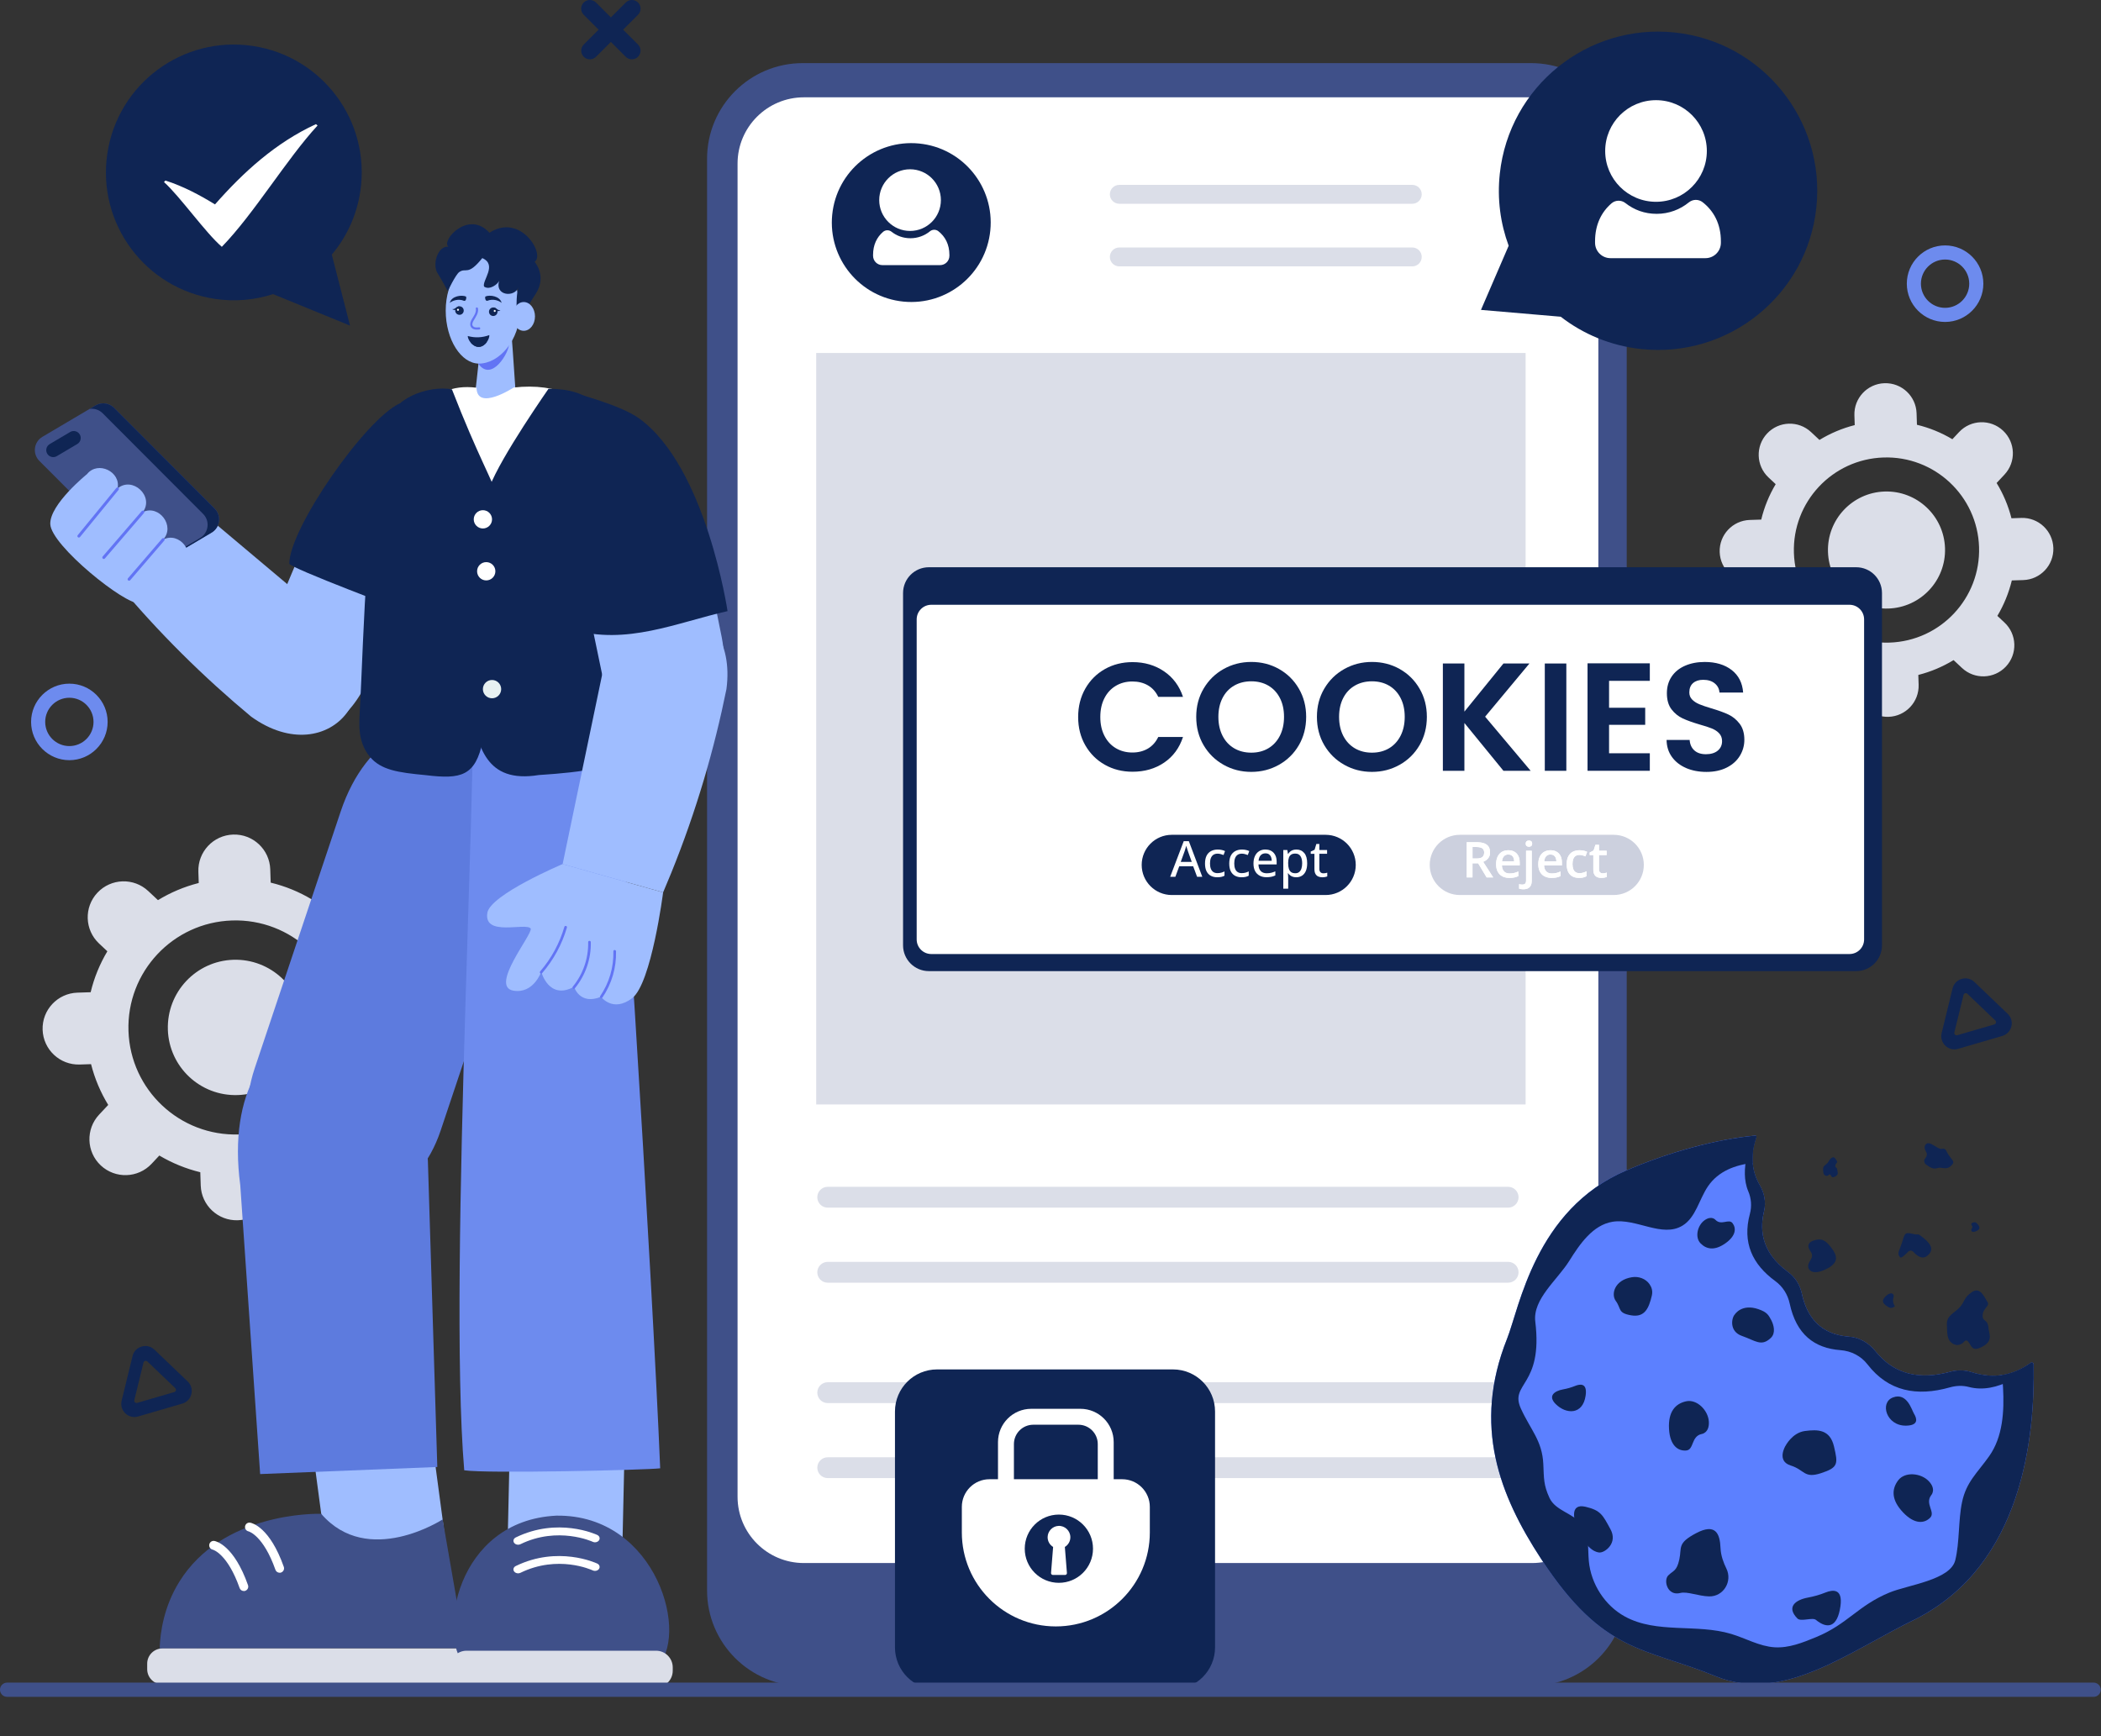 <svg width="605" height="500" viewBox="0 0 605 500" fill="none" xmlns="http://www.w3.org/2000/svg">
<rect x="0" y="0" width="605" height="500" fill="#333333" stroke="none"/>
<g clip-path="url(#clip0_1379_7296)">
<path d="M112.666 285.215L109.404 285.321C108.336 281.121 106.659 277.17 104.466 273.58L107.081 270.784C110.995 266.61 110.777 260.062 106.609 256.148C102.434 252.235 95.887 252.452 91.973 256.621L89.737 259.006C86.103 256.838 82.145 255.21 77.946 254.198L77.822 250.371C77.635 244.656 72.852 240.171 67.137 240.357C61.422 240.544 56.937 245.327 57.123 251.042L57.229 254.303C53.029 255.372 49.078 257.049 45.488 259.242L42.692 256.627C38.518 252.713 31.97 252.931 28.056 257.099C24.143 261.267 24.36 267.827 28.528 271.735L30.914 273.971C28.746 277.605 27.112 281.562 26.106 285.762L22.285 285.886C16.57 286.072 12.085 290.856 12.271 296.571C12.458 302.286 17.241 306.771 22.956 306.585L26.218 306.479C27.286 310.679 28.963 314.63 31.162 318.22L28.547 321.01C24.64 325.184 24.851 331.738 29.019 335.645C33.194 339.553 39.748 339.342 43.655 335.173L45.879 332.794C49.513 334.95 53.483 336.583 57.676 337.608L57.8 341.423C57.986 347.138 62.77 351.623 68.485 351.437C74.2 351.25 78.685 346.467 78.499 340.752L78.393 337.49C82.593 336.422 86.544 334.745 90.134 332.546L92.924 335.161C97.098 339.068 103.646 338.857 107.559 334.689C111.473 330.52 111.256 323.96 107.087 320.053L104.708 317.823C106.864 314.189 108.497 310.219 109.522 306.02L113.337 305.895C119.052 305.709 123.537 300.926 123.351 295.21C123.164 289.495 118.381 285.01 112.666 285.196V285.215ZM98.626 294.912C99.179 311.927 85.823 326.172 68.808 326.725C51.793 327.278 37.548 313.921 36.996 296.913C36.443 279.891 49.799 265.653 66.814 265.1C83.829 264.547 98.073 277.891 98.626 294.912Z" fill="#DBDEE8"/>
<path d="M48.334 296.54C48.682 307.293 57.684 315.735 68.443 315.381C79.196 315.033 87.645 306.032 87.297 295.272C86.949 284.519 77.935 276.071 67.182 276.419C56.429 276.766 47.993 285.78 48.34 296.534L48.334 296.54Z" fill="#DBDEE8"/>
<path d="M582.036 149.165L579.216 149.259C578.296 145.624 576.836 142.208 574.942 139.102L577.203 136.685C580.588 133.076 580.402 127.41 576.793 124.025C573.184 120.639 567.512 120.826 564.133 124.435L562.201 126.497C559.057 124.621 555.634 123.211 552 122.335L551.895 119.024C551.733 114.079 547.596 110.203 542.651 110.364C537.706 110.526 533.83 114.663 533.991 119.608L534.084 122.428C530.45 123.354 527.034 124.808 523.927 126.702L521.511 124.441C517.902 121.055 512.236 121.242 508.851 124.851C505.465 128.46 505.651 134.132 509.261 137.511L511.323 139.443C509.447 142.587 508.037 146.01 507.161 149.644L503.856 149.749C498.911 149.911 495.035 154.048 495.196 158.993C495.358 163.938 499.495 167.814 504.44 167.653L507.26 167.56C508.18 171.194 509.64 174.61 511.534 177.716L509.273 180.133C505.887 183.742 506.074 189.408 509.683 192.793C513.292 196.179 518.964 195.993 522.343 192.383L524.269 190.327C527.412 192.197 530.842 193.607 534.476 194.489L534.581 197.788C534.743 202.733 538.88 206.609 543.825 206.448C548.77 206.286 552.646 202.149 552.485 197.204L552.392 194.384C556.026 193.464 559.442 192.004 562.548 190.11L564.965 192.371C568.574 195.757 574.246 195.57 577.625 191.961C581.005 188.352 580.825 182.686 577.215 179.3L575.159 177.375C577.029 174.231 578.439 170.796 579.321 167.168L582.62 167.063C587.565 166.901 591.441 162.764 591.28 157.819C591.118 152.874 586.981 148.998 582.036 149.159V149.165ZM569.885 157.552C570.363 172.268 558.809 184.593 544.092 185.072C529.376 185.55 517.051 173.995 516.572 159.279C516.094 144.556 527.649 132.237 542.365 131.759C557.082 131.281 569.407 142.823 569.885 157.552Z" fill="#DBDEE8"/>
<path d="M526.382 158.96C526.68 168.266 534.47 175.565 543.776 175.261C553.082 174.956 560.388 167.173 560.083 157.867C559.779 148.561 551.983 141.256 542.683 141.56C533.383 141.864 526.078 149.654 526.382 158.96Z" fill="#DBDEE8"/>
<path d="M440.875 18.177H231.159C215.939 18.177 203.602 30.514 203.602 45.734V458.028C203.602 473.248 215.939 485.579 231.159 485.579H440.875C456.094 485.579 468.432 473.242 468.432 458.028V45.734C468.432 30.514 456.094 18.177 440.875 18.177Z" fill="#3F5089"/>
<path d="M231.464 450.158C220.947 450.158 212.387 441.597 212.387 431.08V47.107C212.387 36.59 220.947 28.029 231.464 28.029H441.18C451.697 28.029 460.258 36.59 460.258 47.107V431.08C460.258 441.597 451.697 450.158 441.18 450.158H231.464Z" fill="white"/>
<path d="M434.279 341.805H238.348C236.689 341.805 235.348 343.147 235.348 344.805C235.348 346.464 236.689 347.806 238.348 347.806H434.279C435.938 347.806 437.28 346.464 437.28 344.805C437.28 343.147 435.938 341.805 434.279 341.805Z" fill="#DBDEE8"/>
<path d="M434.279 363.416H238.348C236.689 363.416 235.348 364.758 235.348 366.416C235.348 368.075 236.689 369.417 238.348 369.417H434.279C435.938 369.417 437.28 368.075 437.28 366.416C437.28 364.758 435.938 363.416 434.279 363.416Z" fill="#DBDEE8"/>
<path d="M434.283 398.092H238.352C236.693 398.092 235.352 399.434 235.352 401.092C235.352 402.751 236.693 404.093 238.352 404.093H434.283C435.942 404.093 437.284 402.751 437.284 401.092C437.284 399.434 435.942 398.092 434.283 398.092Z" fill="#DBDEE8"/>
<path d="M434.283 419.697H238.352C236.693 419.697 235.352 421.039 235.352 422.698C235.352 424.356 236.693 425.698 238.352 425.698H434.283C435.942 425.698 437.284 424.356 437.284 422.698C437.284 421.039 435.942 419.697 434.283 419.697Z" fill="#DBDEE8"/>
<path d="M439.309 101.662H235.035V318.087H439.309V101.662Z" fill="#DBDEE8"/>
<path d="M239.642 61.847C240.884 49.273 252.085 40.092 264.658 41.334C277.232 42.577 286.413 53.777 285.171 66.351C283.928 78.924 272.728 88.106 260.154 86.863C247.581 85.621 238.399 74.414 239.642 61.847Z" fill="#0F2554"/>
<path d="M262.061 66.513C266.969 66.513 270.938 62.537 270.938 57.629C270.938 52.721 266.962 48.752 262.061 48.752C257.16 48.752 253.178 52.728 253.178 57.629C253.178 62.531 257.154 66.513 262.061 66.513Z" fill="white"/>
<path d="M270.204 66.582C269.49 66.022 268.49 66.041 267.788 66.613C266.26 67.861 264.303 68.613 262.172 68.613C260.041 68.613 258.215 67.911 256.711 66.731C255.997 66.171 254.978 66.178 254.289 66.774C252.5 68.308 251.406 70.526 251.406 73.403V73.663C251.406 75.154 252.611 76.359 254.102 76.359H270.695C272.186 76.359 273.391 75.154 273.391 73.663V73.403C273.391 70.402 272.173 68.122 270.204 66.582Z" fill="white"/>
<path d="M406.676 53.243H322.315C320.811 53.243 319.594 54.461 319.594 55.964C319.594 57.467 320.811 58.685 322.315 58.685H406.676C408.179 58.685 409.397 57.467 409.397 55.964C409.397 54.461 408.179 53.243 406.676 53.243Z" fill="#DBDEE8"/>
<path d="M406.676 71.277H322.315C320.811 71.277 319.594 72.495 319.594 73.998C319.594 75.502 320.811 76.719 322.315 76.719H406.676C408.179 76.719 409.397 75.502 409.397 73.998C409.397 72.495 408.179 71.277 406.676 71.277Z" fill="#DBDEE8"/>
<path d="M93.56 144.593C87.019 156.234 81.509 172.28 74.806 186.369C65.55 209.814 92.647 222.425 105.146 197.458C112.334 182.574 118.409 171.926 120.565 155.538C122.354 141.928 103.866 126.248 93.56 144.593Z" fill="#9FBDFF"/>
<path d="M126.896 325.583L151.639 251.671C166.611 206.962 113.056 189.034 98.091 233.743L73.348 307.655C60.364 346.437 113.913 364.366 126.896 325.583Z" fill="#5D7BDE"/>
<path d="M115.048 116.203C105.022 120.949 83.304 152.283 83.311 162.322C83.311 163.534 117.036 176.157 117.036 176.157L137.891 162.428L115.048 116.203Z" fill="#0F2554"/>
<path d="M146.817 415.473H179.891L179.157 448.372H146.084L146.817 415.473Z" fill="#9FBDFF"/>
<path d="M90.231 419.007L124.254 413.652L128.615 446.272C116.837 451.671 105.363 454.578 94.591 451.627L90.231 419.007Z" fill="#9FBDFF"/>
<path d="M92.492 435.982C90.671 435.933 63.965 435.591 51.609 455.588C47.199 462.726 46.155 469.969 45.969 474.752C53.175 474.752 133.908 474.715 133.914 474.715L127.46 437.597C127.46 437.597 105.941 451.587 92.492 435.982Z" fill="#3F5089"/>
<path d="M132.66 485.107H46.764C44.348 485.107 42.385 483.144 42.385 480.728V479.137C42.385 476.715 44.348 474.758 46.764 474.758H132.66C135.076 474.758 137.039 476.721 137.039 479.137V480.728C137.039 483.144 135.076 485.107 132.66 485.107Z" fill="#DBDEE8"/>
<path d="M70.202 458.228C70.345 458.228 70.488 458.204 70.631 458.154C71.296 457.918 71.65 457.185 71.414 456.52C67.382 445.121 62.313 443.903 61.748 443.798C61.046 443.673 60.387 444.133 60.263 444.829C60.139 445.518 60.586 446.171 61.269 446.307C61.406 446.345 65.518 447.512 69.003 457.365C69.19 457.893 69.68 458.216 70.209 458.216L70.202 458.228Z" fill="white"/>
<path d="M80.513 452.965C80.656 452.965 80.799 452.94 80.942 452.89C81.606 452.654 81.96 451.921 81.724 451.256C77.693 439.857 72.624 438.64 72.058 438.534C71.356 438.41 70.698 438.869 70.573 439.565C70.449 440.255 70.897 440.907 71.58 441.044C71.716 441.081 75.829 442.249 79.314 452.101C79.5 452.629 79.991 452.952 80.519 452.952L80.513 452.965Z" fill="white"/>
<path d="M136.523 116.207C136.61 116.437 137.977 119.773 141.338 120.425C144.251 120.99 147.401 119.282 148.755 116.207C148.469 114.163 147.612 99.136 147.326 97.105L138.188 100.993C137.996 102.776 137.797 104.559 137.604 106.348C137.244 109.634 136.884 112.921 136.523 116.207Z" fill="#9FBDFF"/>
<path d="M137.518 104.416C141.475 110.666 146.83 101.099 146.544 99.061H138.102C137.909 100.844 137.71 102.627 137.518 104.416Z" fill="#6274F4"/>
<path d="M190.105 422.876C186.558 423.355 140.147 424.448 133.68 423.448C128.853 366.309 138.662 204.42 135.885 182.044C136.656 182.038 137.42 182.038 138.19 182.031C150.335 181.944 162.492 181.864 174.637 181.789C178.128 208.023 187.993 370.949 190.105 422.883V422.876Z" fill="#6D8BEE"/>
<path d="M114.627 186.275C115.571 194.804 134.033 196.084 144.917 196.693C157.186 196.643 160.516 193.401 171.934 190.891C174.046 190.145 175.332 189.692 175.114 185.418C170.058 171.422 167.281 162.98 172.542 153.009C184.016 131.279 173.642 108.636 147.911 111.611C147.911 111.611 137.32 118.544 137.22 111.661C108.004 108.015 119.137 162.048 117.658 173.466C116.242 176.522 113.894 185.232 114.633 186.281L114.627 186.275Z" fill="white"/>
<path d="M141.102 161.594C141.288 180.896 145.935 181.156 135.424 204.297C137.766 214.69 139.648 225.747 155.178 223.206C157.732 223.001 179.692 221.977 181.313 216.771C182.189 203.626 179.996 180.119 179.058 163.483C174.995 134.516 182.375 111.959 157.943 111.972C153.88 117.855 140.748 137.199 140.207 143.039C139.735 146.834 140.437 149.096 141.102 161.601V161.594Z" fill="#0F2554"/>
<path d="M106.457 217.902C109.687 221.778 114.576 222.493 122.664 223.251C132.797 224.481 136.921 223.518 139.021 213.355C151.737 192.066 147.457 206.639 145.488 175.33C146.165 137.672 145.376 151.289 130.138 112.128C123.503 110.91 112.414 114.668 111.644 122.458C108.495 135.349 106.786 149.792 105.743 163.539C104.68 176.659 104.227 194.004 103.556 205.596C103.388 208.913 103.09 213.721 106.451 217.902H106.457Z" fill="#0F2554"/>
<path d="M136.418 149.57C136.418 151.023 137.598 152.203 139.052 152.203C140.506 152.203 141.686 151.023 141.686 149.57C141.686 148.116 140.506 146.936 139.052 146.936C137.598 146.936 136.418 148.116 136.418 149.57Z" fill="white"/>
<path d="M140.015 167.16C141.469 167.16 142.649 165.981 142.649 164.527C142.649 163.072 141.469 161.893 140.015 161.893C138.56 161.893 137.381 163.072 137.381 164.527C137.381 165.981 138.56 167.16 140.015 167.16Z" fill="white"/>
<path d="M139.053 198.47C139.053 199.924 140.233 201.104 141.687 201.104C143.14 201.104 144.321 199.924 144.321 198.47C144.321 197.016 143.14 195.836 141.687 195.836C140.233 195.836 139.053 197.016 139.053 198.47Z" fill="#E7F1F2"/>
<path d="M128.348 89.441C128.348 97.877 132.814 104.716 137.914 104.716C143.81 104.716 149.705 97.877 149.705 89.441C149.705 81.005 144.922 74.165 139.026 74.165C133.131 74.165 128.348 81.005 128.348 89.441Z" fill="#9FBDFF"/>
<path d="M153.962 75.395C157.056 73.264 149.912 61.213 140.941 67.033C134.854 60.337 126.958 69.326 129.107 71.046C126.045 70.711 124.225 76.401 126.206 79.01C126.796 79.899 128.94 83.819 128.94 83.819C128.94 83.819 131.226 79.066 132.238 78.358C134.263 76.936 134.649 79.607 138.879 74.333C143.302 76.258 138.749 80.831 139.388 82.533C141.016 83.694 143.42 81.762 143.724 80.88C142.42 85.254 148.216 85.719 149.291 82.756C148.756 83.974 148.632 88.478 148.812 89.484C148.39 95.485 151.409 88.894 154.173 84.763C156.335 81.532 156.037 78.128 153.962 75.395Z" fill="#0F2554"/>
<path d="M147.568 91.131C147.568 93.417 149.022 95.274 150.811 95.274C152.6 95.274 154.054 93.417 154.054 91.131C154.054 88.845 152.6 86.987 150.811 86.987C149.022 86.987 147.568 88.845 147.568 91.131Z" fill="#9FBDFF"/>
<path d="M139.815 85.378C140.97 84.881 143.915 85.191 144.455 87.229C143.697 86.583 141.983 85.956 140.392 86.608C139.715 86.887 139.56 85.483 139.815 85.378Z" fill="#0F2554"/>
<path d="M134.15 85.389C132.995 84.886 130.05 85.191 129.51 87.228C130.268 86.588 131.982 85.961 133.573 86.62C134.25 86.899 134.405 85.501 134.15 85.389Z" fill="#0F2554"/>
<path d="M131.082 89.441C131.082 88.763 131.635 88.211 132.312 88.217C132.989 88.217 133.542 88.77 133.536 89.447C133.536 90.124 132.983 90.677 132.306 90.671C131.629 90.671 131.076 90.118 131.082 89.441Z" fill="#0F2554"/>
<path d="M132.269 88.217C131.337 88.266 131.201 89.074 130.244 89.037C130.511 89.323 131.859 89.621 132.269 88.217Z" fill="#0F2554"/>
<path d="M131.598 89.217C131.598 89.056 131.728 88.932 131.883 88.932C132.039 88.932 132.169 89.062 132.169 89.217C132.169 89.373 132.039 89.503 131.883 89.503C131.728 89.503 131.598 89.373 131.598 89.217Z" fill="white"/>
<path d="M143.261 89.776C143.261 89.099 142.708 88.546 142.03 88.552C141.353 88.552 140.8 89.105 140.807 89.782C140.807 90.459 141.36 91.012 142.037 91.006C142.714 91.006 143.267 90.453 143.261 89.776Z" fill="#0F2554"/>
<path d="M142.076 88.546C143.008 88.596 143.145 89.403 144.101 89.366C143.834 89.652 142.486 89.95 142.076 88.546Z" fill="#0F2554"/>
<path d="M142.743 89.552C142.743 89.391 142.613 89.267 142.458 89.267C142.302 89.267 142.172 89.397 142.172 89.552C142.172 89.708 142.302 89.838 142.458 89.838C142.619 89.838 142.743 89.708 142.743 89.552Z" fill="white"/>
<path d="M135.449 92.907C135.834 91.497 137.275 90.441 137.014 88.856C136.946 88.459 137.573 88.422 137.642 88.813C137.865 90.173 136.983 91.267 136.356 92.379C136.095 92.838 135.784 93.528 136.244 93.975C136.691 94.41 137.399 94.323 137.965 94.267C138.369 94.23 138.406 94.851 138.008 94.895C137.325 94.963 136.604 95 136.014 94.59C135.461 94.205 135.287 93.547 135.461 92.907H135.449Z" fill="#6274F4"/>
<path d="M134.686 96.771C134.71 97.349 135.033 98.076 135.543 98.684C136.139 99.393 137.003 99.945 137.928 99.902C138.841 99.865 139.643 99.262 140.183 98.517C140.662 97.858 140.935 97.094 140.916 96.504C138.86 97.262 136.785 97.355 134.686 96.771Z" fill="#0F2554"/>
<path d="M135.551 98.684C136.147 99.392 137.011 99.945 137.936 99.902C138.849 99.865 139.651 99.262 140.191 98.516C139.607 98.249 138.756 98.1 137.818 98.138C136.917 98.175 136.11 98.38 135.551 98.678V98.684Z" fill="#0F2554"/>
<path d="M190.948 257.015C191.731 255.195 192.495 253.356 193.253 251.492C200.614 233.347 205.727 215.53 209.187 198.459C212.889 170.56 180.12 164.212 173.318 194.639C169.547 212.71 165.782 230.781 162.012 248.852C171.653 251.573 181.3 254.294 190.948 257.015Z" fill="#9FBDFF"/>
<path d="M29.377 162.552C30.607 164.099 31.862 165.652 33.148 167.199C45.64 182.282 58.897 195.228 72.29 206.366C95.102 222.854 116.223 197.005 92.66 176.598C78.534 164.714 64.407 152.83 50.287 140.946C43.317 148.152 36.353 155.352 29.383 162.558L29.377 162.552Z" fill="#9FBDFF"/>
<path d="M60.921 153.393L45.658 162.419C43.919 163.45 41.701 163.165 40.272 161.736L11.33 132.738C9.292 130.694 9.721 127.277 12.212 125.805L27.475 116.779C29.215 115.747 31.432 116.033 32.861 117.462L61.803 146.46C63.841 148.504 63.412 151.921 60.921 153.393Z" fill="#3F5089"/>
<path d="M61.804 146.46L32.862 117.462C31.433 116.033 29.215 115.747 27.476 116.779L25.805 117.766C27.146 117.58 28.544 118.002 29.551 119.009L58.493 148.013C60.531 150.057 60.102 153.474 57.611 154.946L44.019 162.985C44.584 162.904 45.143 162.73 45.659 162.425L60.922 153.399C63.407 151.927 63.842 148.51 61.804 146.466V146.46Z" fill="#0F2554"/>
<path d="M20.206 124.414L14.305 127.905C13.348 128.471 13.031 129.707 13.597 130.663C14.162 131.62 15.398 131.937 16.355 131.372L22.256 127.88C23.213 127.315 23.53 126.079 22.965 125.122C22.399 124.166 21.163 123.849 20.206 124.414Z" fill="#0F2554"/>
<path d="M162.063 137.007C162.069 138.989 169.791 177.274 173.406 194.32C181.103 221.393 213.698 214.18 207.834 183.561C204.107 165.483 202.268 151.922 193.055 135.926C185.402 122.644 169.257 114.637 162.057 137.007H162.063Z" fill="#9FBDFF"/>
<path d="M163.987 112.668C163.615 114.315 163.72 117.091 162.658 120.148C157.93 133.759 164.627 181.288 164.627 181.288C180.425 185.934 194.837 179.306 209.504 176.007C209.504 176.007 203.36 134.535 184.084 120.533C178.362 116.377 164.472 113.053 163.993 112.662L163.987 112.668Z" fill="#0F2554"/>
<path d="M173.057 287.079C166.889 289.595 165.305 284.197 165.305 284.197C157.999 288.179 155.862 279.873 155.862 279.873C155.862 279.873 153.651 286.296 147.836 285.309C140.847 284.116 153.508 268.971 152.818 267.418C151.402 265.579 139.232 269.909 140.332 262.914C141.158 257.658 162.012 248.85 162.012 248.85L190.948 257.012C190.948 257.012 187.6 283.234 182.034 287.477C176.474 291.726 173.057 287.073 173.057 287.073V287.079Z" fill="#9FBDFF"/>
<path d="M155.552 279.756C158.764 276.035 161.143 271.649 162.516 266.934C162.653 266.462 163.386 266.667 163.249 267.139C161.833 271.984 159.385 276.476 156.087 280.296C155.764 280.669 155.229 280.128 155.546 279.762L155.552 279.756Z" fill="#6274F4"/>
<path d="M164.944 284.145C167.901 280.567 169.473 275.964 169.367 271.33C169.355 270.839 170.119 270.845 170.131 271.336C170.243 276.175 168.572 280.952 165.491 284.68C165.18 285.059 164.64 284.518 164.951 284.145H164.944Z" fill="#6274F4"/>
<path d="M172.821 286.894C175.411 283.104 176.747 278.563 176.629 273.972C176.616 273.482 177.381 273.488 177.393 273.979C177.517 278.687 176.138 283.384 173.486 287.273C173.212 287.676 172.547 287.297 172.827 286.894H172.821Z" fill="#6274F4"/>
<path d="M25.065 136.541C25.065 136.541 14.28 145.25 14.479 150.94C14.697 157.121 36.234 174.385 40.104 173.683C49.006 172.062 51.541 164.949 53.013 163.253C56.647 159.289 51.609 152.916 46.944 155.432C50.566 151.574 45.82 145.219 41.136 147.48C44.484 142.927 38.135 137.05 33.855 140.678C34.874 135.857 28.196 132.627 25.059 136.541H25.065Z" fill="#9FBDFF"/>
<path d="M23.028 154.667C23.028 154.667 23.028 154.667 23.034 154.661L34.154 141.062C34.303 140.882 34.272 140.615 34.092 140.472C33.912 140.329 33.657 140.36 33.502 140.534L22.382 154.133C22.233 154.313 22.264 154.58 22.444 154.723C22.618 154.866 22.879 154.841 23.028 154.673V154.667Z" fill="#6274F4"/>
<path d="M30.201 160.835L41.458 147.746C41.607 147.572 41.588 147.305 41.414 147.15C41.24 146.995 40.973 147.019 40.818 147.193L29.561 160.282C29.412 160.456 29.431 160.723 29.605 160.879C29.779 161.028 30.046 161.009 30.201 160.835Z" fill="#6274F4"/>
<path d="M37.488 167.104L47.316 155.674C47.465 155.5 47.447 155.233 47.273 155.078C47.099 154.922 46.831 154.947 46.676 155.121L36.849 166.551C36.7 166.725 36.718 166.993 36.892 167.148C37.066 167.303 37.333 167.278 37.488 167.104Z" fill="#6274F4"/>
<path d="M125.926 422.499L123.205 334.088C115.937 279.738 61.916 286.956 69.185 341.313L74.912 424.537L125.926 422.493V422.499Z" fill="#5D7BDE"/>
<path d="M133.861 479.553C126.047 471.465 131.116 437.944 160.213 436.509C189.423 436.099 198.927 471.931 188.783 480.38C187.373 481.299 142.248 482.069 133.868 479.553H133.861Z" fill="#3F5089"/>
<path d="M149.192 453.121C149.421 453.121 149.651 453.071 149.862 452.972C160.634 447.716 170.269 452.089 170.673 452.276C171.325 452.58 172.139 452.381 172.493 451.841C172.854 451.294 172.624 450.611 171.978 450.307C171.518 450.095 160.647 445.113 148.514 451.021C147.875 451.332 147.657 452.021 148.03 452.562C148.278 452.922 148.732 453.121 149.192 453.121Z" fill="white"/>
<path d="M149.191 444.884C149.421 444.884 149.651 444.834 149.862 444.734C160.677 439.46 170.573 443.989 170.673 444.039C171.319 444.343 172.133 444.151 172.499 443.604C172.86 443.057 172.63 442.374 171.984 442.069C171.524 441.858 160.64 436.882 148.52 442.784C147.88 443.094 147.663 443.784 148.036 444.324C148.284 444.685 148.732 444.884 149.197 444.884H149.191Z" fill="white"/>
<path d="M134.351 485.977H188.918C191.571 485.977 193.72 483.828 193.72 481.175V480.212C193.72 477.56 191.571 475.41 188.918 475.41H134.351C131.698 475.41 129.549 477.56 129.549 480.212V481.175C129.549 483.828 131.698 485.977 134.351 485.977Z" fill="#DBDEE8"/>
<path d="M534.502 279.684H267.473C263.366 279.684 260.043 276.354 260.043 272.254V170.797C260.043 166.691 263.366 163.367 267.473 163.367H534.502C538.608 163.367 541.932 166.697 541.932 170.797V272.254C541.932 276.36 538.602 279.684 534.502 279.684Z" fill="#0F2554"/>
<path d="M532.578 274.763H268.17C265.847 274.763 263.965 272.881 263.965 270.557V178.381C263.965 176.058 265.847 174.176 268.17 174.176H532.578C534.902 174.176 536.784 176.058 536.784 178.381V270.557C536.784 272.881 534.902 274.763 532.578 274.763Z" fill="white"/>
<path d="M312.519 198.326C313.892 195.922 315.768 194.046 318.141 192.704C320.514 191.362 323.179 190.691 326.13 190.691C329.584 190.691 332.609 191.58 335.206 193.35C337.803 195.121 339.617 197.574 340.654 200.699H333.529C332.82 199.221 331.827 198.115 330.541 197.376C329.255 196.636 327.77 196.27 326.093 196.27C324.291 196.27 322.688 196.692 321.291 197.531C319.887 198.37 318.793 199.562 318.017 201.097C317.234 202.631 316.843 204.433 316.843 206.501C316.843 208.57 317.234 210.334 318.017 211.881C318.8 213.428 319.893 214.627 321.291 215.465C322.695 216.304 324.291 216.727 326.093 216.727C327.776 216.727 329.261 216.348 330.541 215.596C331.82 214.844 332.82 213.726 333.529 212.254H340.654C339.623 215.41 337.815 217.87 335.231 219.628C332.647 221.386 329.615 222.262 326.13 222.262C323.179 222.262 320.514 221.591 318.141 220.249C315.762 218.907 313.892 217.037 312.519 214.645C311.146 212.254 310.463 209.539 310.463 206.501C310.463 203.464 311.146 200.736 312.519 198.332V198.326Z" fill="#0F2554"/>
<path d="M352.346 220.266C349.923 218.912 348.01 217.03 346.587 214.62C345.171 212.215 344.463 209.488 344.463 206.451C344.463 203.413 345.171 200.729 346.587 198.325C348.004 195.921 349.923 194.039 352.346 192.678C354.769 191.324 357.421 190.641 360.316 190.641C363.211 190.641 365.901 191.318 368.305 192.678C370.709 194.039 372.616 195.915 374.014 198.325C375.418 200.729 376.12 203.438 376.12 206.451C376.12 209.463 375.418 212.215 374.014 214.62C372.61 217.024 370.697 218.906 368.28 220.266C365.858 221.627 363.205 222.304 360.31 222.304C357.415 222.304 354.763 221.627 352.34 220.266H352.346ZM365.23 215.508C366.646 214.669 367.752 213.464 368.554 211.899C369.349 210.333 369.746 208.519 369.746 206.451C369.746 204.382 369.349 202.574 368.554 201.027C367.758 199.481 366.646 198.288 365.23 197.462C363.814 196.635 362.174 196.219 360.316 196.219C358.459 196.219 356.813 196.635 355.378 197.462C353.949 198.288 352.831 199.474 352.036 201.027C351.24 202.574 350.843 204.388 350.843 206.451C350.843 208.513 351.24 210.333 352.036 211.899C352.831 213.464 353.949 214.663 355.378 215.508C356.806 216.347 358.453 216.769 360.316 216.769C362.18 216.769 363.814 216.347 365.23 215.508Z" fill="#0F2554"/>
<path d="M387.102 220.266C384.679 218.912 382.766 217.03 381.343 214.62C379.927 212.215 379.219 209.488 379.219 206.451C379.219 203.413 379.927 200.729 381.343 198.325C382.76 195.921 384.679 194.039 387.102 192.678C389.525 191.324 392.177 190.641 395.072 190.641C397.967 190.641 400.657 191.318 403.061 192.678C405.465 194.039 407.372 195.915 408.77 198.325C410.174 200.729 410.876 203.438 410.876 206.451C410.876 209.463 410.174 212.215 408.77 214.62C407.366 217.024 405.459 218.906 403.036 220.266C400.613 221.627 397.961 222.304 395.066 222.304C392.171 222.304 389.518 221.627 387.096 220.266H387.102ZM399.986 215.508C401.402 214.669 402.508 213.464 403.309 211.899C404.105 210.333 404.502 208.519 404.502 206.451C404.502 204.382 404.105 202.574 403.309 201.027C402.514 199.481 401.402 198.288 399.986 197.462C398.57 196.635 396.93 196.219 395.072 196.219C393.215 196.219 391.569 196.635 390.134 197.462C388.705 198.288 387.587 199.474 386.791 201.027C385.996 202.574 385.599 204.388 385.599 206.451C385.599 208.513 385.996 210.333 386.791 211.899C387.587 213.464 388.705 214.663 390.134 215.508C391.562 216.347 393.208 216.769 395.072 216.769C396.936 216.769 398.57 216.347 399.986 215.508Z" fill="#0F2554"/>
<path d="M432.93 221.993L421.686 208.221V221.993H415.486V191.088H421.686V204.947L432.93 191.088H440.409L427.656 206.407L440.764 221.993H432.93Z" fill="#0F2554"/>
<path d="M451.038 191.088V221.993H444.838V191.088H451.038Z" fill="#0F2554"/>
<path d="M463.344 196.09V203.836H473.75V208.75H463.344V216.944H475.079V221.988H457.145V191.039H475.079V196.083H463.344V196.09Z" fill="#0F2554"/>
<path d="M485.547 221.2C483.82 220.461 482.453 219.398 481.453 218.013C480.447 216.628 479.931 214.988 479.906 213.099H486.547C486.634 214.366 487.087 215.373 487.895 216.112C488.709 216.851 489.821 217.218 491.237 217.218C492.654 217.218 493.821 216.87 494.648 216.18C495.474 215.485 495.884 214.578 495.884 213.459C495.884 212.546 495.604 211.795 495.045 211.198C494.486 210.608 493.784 210.142 492.939 209.8C492.101 209.459 490.939 209.086 489.467 208.67C487.46 208.08 485.826 207.496 484.572 206.918C483.317 206.34 482.242 205.471 481.341 204.309C480.44 203.141 479.993 201.588 479.993 199.637C479.993 197.805 480.453 196.215 481.366 194.854C482.279 193.5 483.565 192.456 485.218 191.736C486.87 191.015 488.759 190.648 490.883 190.648C494.07 190.648 496.66 191.425 498.655 192.972C500.649 194.519 501.748 196.687 501.953 199.457H495.132C495.07 198.395 494.623 197.519 493.784 196.823C492.946 196.128 491.827 195.786 490.442 195.786C489.231 195.786 488.262 196.096 487.541 196.718C486.82 197.339 486.454 198.24 486.454 199.42C486.454 200.246 486.727 200.936 487.274 201.482C487.821 202.029 488.498 202.47 489.311 202.812C490.125 203.153 491.268 203.545 492.741 203.986C494.747 204.576 496.387 205.166 497.654 205.756C498.922 206.347 500.015 207.235 500.928 208.415C501.841 209.595 502.301 211.149 502.301 213.062C502.301 214.714 501.872 216.249 501.015 217.665C500.158 219.081 498.903 220.212 497.251 221.051C495.598 221.889 493.635 222.312 491.361 222.312C489.206 222.312 487.268 221.939 485.541 221.206L485.547 221.2Z" fill="#0F2554"/>
<path d="M381.729 240.426H337.43C332.64 240.426 328.758 244.308 328.758 249.098C328.758 253.888 332.64 257.77 337.43 257.77H381.729C386.518 257.77 390.401 253.888 390.401 249.098C390.401 244.308 386.518 240.426 381.729 240.426Z" fill="#0F2554"/>
<path d="M344.711 252.516L343.581 249.479H339.574L338.456 252.516H336.965L340.866 242.254H342.332L346.209 252.516H344.705H344.711ZM343.177 248.23L342.102 245.217C342.071 245.112 342.022 244.962 341.953 244.757C341.885 244.552 341.817 244.341 341.748 244.124C341.68 243.906 341.624 243.726 341.58 243.577C341.531 243.77 341.481 243.968 341.419 244.18C341.357 244.391 341.301 244.59 341.239 244.776C341.177 244.962 341.133 245.112 341.096 245.217L340.003 248.23H343.171H343.177Z" fill="white"/>
<path d="M350.521 252.653C349.812 252.653 349.191 252.51 348.663 252.224C348.135 251.938 347.719 251.503 347.427 250.919C347.135 250.335 346.992 249.596 346.992 248.702C346.992 247.807 347.147 247.006 347.458 246.416C347.769 245.819 348.204 245.384 348.756 245.099C349.309 244.813 349.943 244.67 350.651 244.67C351.067 244.67 351.465 244.713 351.831 244.794C352.198 244.875 352.502 244.981 352.751 245.111L352.335 246.248C352.074 246.142 351.794 246.055 351.49 245.974C351.185 245.894 350.906 245.856 350.632 245.856C350.142 245.856 349.732 245.962 349.409 246.179C349.086 246.397 348.843 246.714 348.676 247.136C348.514 247.552 348.433 248.074 348.433 248.689C348.433 249.304 348.514 249.789 348.676 250.205C348.837 250.615 349.073 250.932 349.39 251.143C349.707 251.36 350.098 251.466 350.57 251.466C350.987 251.466 351.359 251.416 351.689 251.323C352.018 251.23 352.322 251.112 352.602 250.969V252.205C352.335 252.354 352.036 252.466 351.707 252.541C351.378 252.615 350.987 252.653 350.527 252.653H350.521Z" fill="white"/>
<path d="M357.501 252.653C356.793 252.653 356.172 252.51 355.644 252.224C355.116 251.938 354.699 251.503 354.408 250.919C354.116 250.335 353.973 249.596 353.973 248.702C353.973 247.807 354.128 247.006 354.439 246.416C354.749 245.819 355.184 245.384 355.737 245.099C356.29 244.813 356.923 244.67 357.632 244.67C358.048 244.67 358.445 244.713 358.812 244.794C359.178 244.875 359.483 244.981 359.731 245.111L359.315 246.248C359.054 246.142 358.775 246.055 358.47 245.974C358.166 245.894 357.886 245.856 357.613 245.856C357.122 245.856 356.712 245.962 356.389 246.179C356.066 246.397 355.824 246.714 355.656 247.136C355.495 247.552 355.414 248.074 355.414 248.689C355.414 249.304 355.495 249.789 355.656 250.205C355.818 250.615 356.054 250.932 356.371 251.143C356.687 251.36 357.079 251.466 357.551 251.466C357.967 251.466 358.34 251.416 358.669 251.323C358.998 251.23 359.303 251.112 359.582 250.969V252.205C359.315 252.354 359.017 252.466 358.688 252.541C358.358 252.615 357.967 252.653 357.507 252.653H357.501Z" fill="white"/>
<path d="M364.403 244.671C365.074 244.671 365.652 244.814 366.13 245.099C366.609 245.385 366.975 245.789 367.236 246.311C367.497 246.832 367.621 247.447 367.621 248.156V248.951H362.39C362.403 249.777 362.614 250.411 363.024 250.846C363.434 251.287 364.012 251.504 364.751 251.504C365.242 251.504 365.677 251.454 366.056 251.361C366.435 251.268 366.832 251.131 367.242 250.951V252.131C366.857 252.312 366.466 252.436 366.08 252.517C365.689 252.597 365.223 252.641 364.689 252.641C363.943 252.641 363.291 252.492 362.726 252.194C362.161 251.895 361.726 251.454 361.415 250.87C361.105 250.286 360.949 249.566 360.949 248.709C360.949 247.851 361.092 247.137 361.378 246.528C361.664 245.925 362.061 245.46 362.577 245.143C363.092 244.82 363.701 244.658 364.403 244.658V244.671ZM364.397 245.764C363.832 245.764 363.372 245.95 363.024 246.317C362.682 246.69 362.477 247.218 362.415 247.907H366.205C366.205 247.485 366.13 247.112 366 246.789C365.869 246.466 365.67 246.217 365.41 246.037C365.149 245.857 364.807 245.764 364.391 245.764H364.397Z" fill="white"/>
<path d="M373.318 244.67C374.256 244.67 375.002 244.999 375.567 245.664C376.132 246.329 376.412 247.323 376.412 248.639C376.412 249.515 376.282 250.248 376.027 250.845C375.766 251.441 375.406 251.888 374.934 252.193C374.468 252.497 373.915 252.653 373.287 252.653C372.89 252.653 372.542 252.603 372.244 252.497C371.945 252.392 371.691 252.255 371.48 252.081C371.268 251.907 371.088 251.721 370.945 251.516H370.852C370.871 251.696 370.889 251.907 370.914 252.149C370.933 252.392 370.945 252.603 370.945 252.795V255.939H369.535V244.813H370.691L370.877 245.919H370.945C371.088 245.689 371.268 245.484 371.48 245.291C371.691 245.099 371.952 244.949 372.25 244.838C372.554 244.726 372.908 244.67 373.318 244.67ZM372.995 245.832C372.505 245.832 372.107 245.925 371.809 246.124C371.511 246.316 371.293 246.602 371.157 246.987C371.02 247.366 370.945 247.851 370.939 248.428V248.652C370.939 249.267 371.001 249.789 371.138 250.205C371.275 250.621 371.486 250.95 371.79 251.168C372.095 251.391 372.498 251.497 373.014 251.497C373.455 251.497 373.815 251.379 374.107 251.143C374.399 250.907 374.617 250.571 374.76 250.137C374.902 249.702 374.971 249.199 374.971 248.627C374.971 247.757 374.809 247.074 374.486 246.577C374.163 246.08 373.672 245.832 372.995 245.832Z" fill="white"/>
<path d="M381.053 251.517C381.252 251.517 381.457 251.498 381.662 251.467C381.867 251.436 382.041 251.386 382.196 251.331V252.405C382.035 252.474 381.83 252.536 381.563 252.585C381.302 252.635 381.028 252.66 380.755 252.66C380.339 252.66 379.954 252.585 379.618 252.442C379.277 252.3 379.01 252.051 378.805 251.703C378.6 251.355 378.5 250.871 378.5 250.25V245.901H377.432V245.249L378.55 244.733L379.047 243.068H379.917V244.814H382.147V245.895H379.917V250.219C379.917 250.653 380.022 250.976 380.227 251.188C380.432 251.405 380.712 251.511 381.06 251.511L381.053 251.517Z" fill="white"/>
<path d="M464.68 240.426H420.375C415.586 240.426 411.703 244.308 411.703 249.098C411.703 253.888 415.586 257.77 420.375 257.77H464.68C469.47 257.77 473.353 253.888 473.353 249.098C473.353 244.308 469.47 240.426 464.68 240.426Z" fill="#CCD0DE"/>
<path d="M427.102 248.207C427.443 248.071 427.766 247.884 428.064 247.655C428.363 247.425 428.605 247.133 428.791 246.779C428.978 246.425 429.071 246.002 429.071 245.505C429.071 244.834 428.928 244.281 428.655 243.846C428.512 243.623 428.325 243.436 428.114 243.275C427.897 243.113 427.661 242.983 427.381 242.877C426.81 242.666 426.083 242.561 425.207 242.561H422.355V252.699H424.014V248.636H425.642L425.934 249.114L428.095 252.699H429.978L427.095 248.214L427.102 248.207ZM424.02 243.94H425.095C425.872 243.94 426.449 244.064 426.816 244.306C426.903 244.362 426.977 244.424 427.039 244.499C427.269 244.753 427.375 245.101 427.375 245.555C427.375 246.114 427.201 246.536 426.853 246.822C426.499 247.114 425.94 247.251 425.176 247.251H424.02V243.933V243.94Z" fill="white"/>
<path d="M437.604 248.356C437.604 247.636 437.474 247.014 437.213 246.499C437.002 246.089 436.716 245.747 436.362 245.48C436.269 245.412 436.176 245.349 436.076 245.294C435.592 245.008 435.008 244.871 434.318 244.871C433.629 244.871 433.001 245.033 432.473 245.343C431.951 245.66 431.535 246.114 431.249 246.716C430.964 247.319 430.814 248.052 430.814 248.909C430.814 249.766 430.976 250.506 431.293 251.083C431.616 251.667 432.063 252.102 432.635 252.394C432.827 252.5 433.032 252.58 433.256 252.649C433.666 252.779 434.126 252.841 434.623 252.841C435.175 252.841 435.648 252.804 436.051 252.717C436.455 252.63 436.84 252.5 437.219 252.326V250.996C436.809 251.183 436.399 251.319 436.008 251.419C435.623 251.512 435.182 251.562 434.691 251.562C434.504 251.562 434.331 251.543 434.169 251.518C433.728 251.437 433.361 251.245 433.088 250.953C432.709 250.555 432.504 249.977 432.492 249.238H437.611V248.362L437.604 248.356ZM433.076 246.598C433.393 246.263 433.809 246.101 434.318 246.101C434.703 246.101 435.02 246.182 435.269 246.356C435.374 246.424 435.461 246.499 435.542 246.592C435.66 246.722 435.753 246.878 435.828 247.045C435.952 247.344 436.014 247.685 436.02 248.064H432.523C432.579 247.418 432.765 246.934 433.082 246.598H433.076Z" fill="white"/>
<path d="M439.444 245.021V253.575C439.444 254.035 439.344 254.358 439.145 254.519C438.947 254.687 438.704 254.768 438.4 254.768C438.207 254.768 438.04 254.762 437.897 254.737C437.748 254.712 437.599 254.681 437.443 254.631V255.936C437.592 255.986 437.773 256.023 437.984 256.06C438.133 256.085 438.282 256.097 438.437 256.104C438.518 256.11 438.593 256.11 438.673 256.11C439.239 256.11 439.692 256.01 440.052 255.805C440.407 255.607 440.661 255.321 440.829 254.961C440.997 254.6 441.077 254.184 441.077 253.718V245.021H439.45H439.444ZM441.127 242.567C441.084 242.437 441.015 242.344 440.922 242.269C440.736 242.139 440.525 242.07 440.27 242.07C440.015 242.07 439.798 242.139 439.618 242.269C439.437 242.412 439.344 242.636 439.344 242.971C439.344 243.307 439.437 243.518 439.618 243.661C439.798 243.797 440.009 243.866 440.27 243.866C440.32 243.866 440.369 243.866 440.413 243.859H440.419C440.612 243.835 440.779 243.772 440.922 243.661C441.102 243.518 441.195 243.294 441.195 242.971C441.195 242.81 441.171 242.685 441.127 242.567Z" fill="white"/>
<path d="M449.757 248.356C449.757 247.636 449.627 247.014 449.366 246.499C449.154 246.089 448.869 245.747 448.515 245.48C448.421 245.412 448.328 245.349 448.229 245.294C447.738 245.008 447.154 244.871 446.471 244.871C445.787 244.871 445.154 245.033 444.626 245.343C444.098 245.654 443.688 246.114 443.396 246.716C443.104 247.319 442.961 248.052 442.961 248.909C442.961 249.766 443.129 250.506 443.446 251.083C443.769 251.667 444.21 252.102 444.781 252.394C444.98 252.5 445.185 252.58 445.402 252.649C445.819 252.779 446.278 252.841 446.769 252.841C447.322 252.841 447.8 252.804 448.204 252.717C448.595 252.63 448.987 252.5 449.372 252.326V250.996C448.956 251.183 448.552 251.319 448.161 251.419C447.775 251.512 447.328 251.562 446.837 251.562C446.651 251.562 446.477 251.543 446.322 251.518C445.881 251.437 445.514 251.245 445.241 250.953C444.862 250.555 444.657 249.977 444.638 249.238H449.763V248.362L449.757 248.356ZM445.228 246.598C445.545 246.263 445.955 246.101 446.471 246.101C446.85 246.101 447.167 246.182 447.421 246.356C447.521 246.424 447.608 246.499 447.695 246.592C447.806 246.722 447.906 246.878 447.98 247.045C448.098 247.344 448.167 247.685 448.173 248.064H444.675C444.731 247.418 444.918 246.934 445.235 246.598H445.228Z" fill="white"/>
<path d="M456.087 245.008C455.715 244.915 455.299 244.871 454.839 244.871C454.118 244.871 453.478 245.014 452.925 245.294C452.366 245.579 451.932 246.014 451.615 246.604C451.298 247.194 451.143 247.959 451.143 248.89C451.143 249.822 451.292 250.53 451.571 251.114C451.863 251.692 452.273 252.133 452.801 252.406C453.006 252.518 453.217 252.605 453.454 252.674H453.46C453.826 252.779 454.236 252.835 454.684 252.835C455.168 252.835 455.584 252.798 455.914 252.717C456.243 252.63 456.56 252.506 456.852 252.344V250.928C456.56 251.096 456.243 251.226 455.907 251.319C455.572 251.425 455.193 251.475 454.777 251.475C454.665 251.475 454.565 251.468 454.46 251.456H454.454C454.162 251.419 453.913 251.326 453.696 251.176C453.404 250.978 453.186 250.692 453.037 250.301C452.888 249.915 452.814 249.437 452.814 248.878C452.814 248.319 452.888 247.809 453.037 247.412C453.18 247.02 453.404 246.722 453.702 246.524C454 246.319 454.373 246.219 454.82 246.219C455.094 246.219 455.373 246.263 455.677 246.343C455.976 246.418 456.261 246.517 456.541 246.635L456.976 245.461L457.026 245.331C456.771 245.2 456.454 245.095 456.087 245.002V245.008Z" fill="white"/>
<path d="M462.139 251.463C461.959 251.494 461.773 251.513 461.593 251.513C461.568 251.519 461.537 251.519 461.506 251.519C461.183 251.519 460.934 251.426 460.735 251.233C460.537 251.04 460.443 250.755 460.443 250.363V246.257H462.643V245.015H460.443V243.312H459.418L458.884 244.952L457.76 245.524V246.257H458.81V250.382C458.81 251.016 458.909 251.5 459.108 251.86C459.313 252.221 459.586 252.469 459.94 252.612C460.096 252.687 460.263 252.736 460.437 252.767H460.443C460.655 252.817 460.872 252.836 461.108 252.836C461.425 252.836 461.717 252.805 462.009 252.755C462.295 252.693 462.524 252.631 462.705 252.55V251.314C462.531 251.37 462.351 251.419 462.139 251.463Z" fill="white"/>
<path d="M427.102 248.207C427.443 248.071 427.766 247.884 428.064 247.655C428.363 247.425 428.605 247.133 428.791 246.779C428.978 246.425 429.071 246.002 429.071 245.505C429.071 244.834 428.928 244.281 428.655 243.846C428.512 243.623 428.325 243.436 428.114 243.275C427.897 243.113 427.661 242.983 427.381 242.877C426.81 242.666 426.083 242.561 425.207 242.561H422.355V252.699H424.014V248.636H425.642L425.934 249.114L428.095 252.699H429.978L427.095 248.214L427.102 248.207ZM424.02 243.94H425.095C425.872 243.94 426.449 244.064 426.816 244.306C426.903 244.362 426.977 244.424 427.039 244.499C427.269 244.753 427.375 245.101 427.375 245.555C427.375 246.114 427.201 246.536 426.853 246.822C426.499 247.114 425.94 247.251 425.176 247.251H424.02V243.933V243.94Z" fill="white"/>
<path d="M437.604 248.356C437.604 247.636 437.474 247.014 437.213 246.499C437.002 246.089 436.716 245.747 436.362 245.48C436.269 245.412 436.176 245.349 436.076 245.294C435.592 245.008 435.008 244.871 434.318 244.871C433.629 244.871 433.001 245.033 432.473 245.343C431.951 245.66 431.535 246.114 431.249 246.716C430.964 247.319 430.814 248.052 430.814 248.909C430.814 249.766 430.976 250.506 431.293 251.083C431.616 251.667 432.063 252.102 432.635 252.394C432.827 252.5 433.032 252.58 433.256 252.649C433.666 252.779 434.126 252.841 434.623 252.841C435.175 252.841 435.648 252.804 436.051 252.717C436.455 252.63 436.84 252.5 437.219 252.326V250.996C436.809 251.183 436.399 251.319 436.008 251.419C435.623 251.512 435.182 251.562 434.691 251.562C434.504 251.562 434.331 251.543 434.169 251.518C433.728 251.437 433.361 251.245 433.088 250.953C432.709 250.555 432.504 249.977 432.492 249.238H437.611V248.362L437.604 248.356ZM433.076 246.598C433.393 246.263 433.809 246.101 434.318 246.101C434.703 246.101 435.02 246.182 435.269 246.356C435.374 246.424 435.461 246.499 435.542 246.592C435.66 246.722 435.753 246.878 435.828 247.045C435.952 247.344 436.014 247.685 436.02 248.064H432.523C432.579 247.418 432.765 246.934 433.082 246.598H433.076Z" fill="white"/>
<path d="M439.444 245.021V253.575C439.444 254.035 439.344 254.358 439.145 254.519C438.947 254.687 438.704 254.768 438.4 254.768C438.207 254.768 438.04 254.762 437.897 254.737C437.748 254.712 437.599 254.681 437.443 254.631V255.936C437.592 255.986 437.773 256.023 437.984 256.06C438.133 256.085 438.282 256.097 438.437 256.104C438.518 256.11 438.593 256.11 438.673 256.11C439.239 256.11 439.692 256.01 440.052 255.805C440.407 255.607 440.661 255.321 440.829 254.961C440.997 254.6 441.077 254.184 441.077 253.718V245.021H439.45H439.444ZM441.127 242.567C441.084 242.437 441.015 242.344 440.922 242.269C440.736 242.139 440.525 242.07 440.27 242.07C440.015 242.07 439.798 242.139 439.618 242.269C439.437 242.412 439.344 242.636 439.344 242.971C439.344 243.307 439.437 243.518 439.618 243.661C439.798 243.797 440.009 243.866 440.27 243.866C440.32 243.866 440.369 243.866 440.413 243.859H440.419C440.612 243.835 440.779 243.772 440.922 243.661C441.102 243.518 441.195 243.294 441.195 242.971C441.195 242.81 441.171 242.685 441.127 242.567Z" fill="white"/>
<path d="M449.757 248.356C449.757 247.636 449.627 247.014 449.366 246.499C449.154 246.089 448.869 245.747 448.515 245.48C448.421 245.412 448.328 245.349 448.229 245.294C447.738 245.008 447.154 244.871 446.471 244.871C445.787 244.871 445.154 245.033 444.626 245.343C444.098 245.654 443.688 246.114 443.396 246.716C443.104 247.319 442.961 248.052 442.961 248.909C442.961 249.766 443.129 250.506 443.446 251.083C443.769 251.667 444.21 252.102 444.781 252.394C444.98 252.5 445.185 252.58 445.402 252.649C445.819 252.779 446.278 252.841 446.769 252.841C447.322 252.841 447.8 252.804 448.204 252.717C448.595 252.63 448.987 252.5 449.372 252.326V250.996C448.956 251.183 448.552 251.319 448.161 251.419C447.775 251.512 447.328 251.562 446.837 251.562C446.651 251.562 446.477 251.543 446.322 251.518C445.881 251.437 445.514 251.245 445.241 250.953C444.862 250.555 444.657 249.977 444.638 249.238H449.763V248.362L449.757 248.356ZM445.228 246.598C445.545 246.263 445.955 246.101 446.471 246.101C446.85 246.101 447.167 246.182 447.421 246.356C447.521 246.424 447.608 246.499 447.695 246.592C447.806 246.722 447.906 246.878 447.98 247.045C448.098 247.344 448.167 247.685 448.173 248.064H444.675C444.731 247.418 444.918 246.934 445.235 246.598H445.228Z" fill="white"/>
<path d="M456.087 245.008C455.715 244.915 455.299 244.871 454.839 244.871C454.118 244.871 453.478 245.014 452.925 245.294C452.366 245.579 451.932 246.014 451.615 246.604C451.298 247.194 451.143 247.959 451.143 248.89C451.143 249.822 451.292 250.53 451.571 251.114C451.863 251.692 452.273 252.133 452.801 252.406C453.006 252.518 453.217 252.605 453.454 252.674H453.46C453.826 252.779 454.236 252.835 454.684 252.835C455.168 252.835 455.584 252.798 455.914 252.717C456.243 252.63 456.56 252.506 456.852 252.344V250.928C456.56 251.096 456.243 251.226 455.907 251.319C455.572 251.425 455.193 251.475 454.777 251.475C454.665 251.475 454.565 251.468 454.46 251.456H454.454C454.162 251.419 453.913 251.326 453.696 251.176C453.404 250.978 453.186 250.692 453.037 250.301C452.888 249.915 452.814 249.437 452.814 248.878C452.814 248.319 452.888 247.809 453.037 247.412C453.18 247.02 453.404 246.722 453.702 246.524C454 246.319 454.373 246.219 454.82 246.219C455.094 246.219 455.373 246.263 455.677 246.343C455.976 246.418 456.261 246.517 456.541 246.635L456.976 245.461L457.026 245.331C456.771 245.2 456.454 245.095 456.087 245.002V245.008Z" fill="white"/>
<path d="M462.139 251.463C461.959 251.494 461.773 251.513 461.593 251.513C461.568 251.519 461.537 251.519 461.506 251.519C461.183 251.519 460.934 251.426 460.735 251.233C460.537 251.04 460.443 250.755 460.443 250.363V246.257H462.643V245.015H460.443V243.312H459.418L458.884 244.952L457.76 245.524V246.257H458.81V250.382C458.81 251.016 458.909 251.5 459.108 251.86C459.313 252.221 459.586 252.469 459.94 252.612C460.096 252.687 460.263 252.736 460.437 252.767H460.443C460.655 252.817 460.872 252.836 461.108 252.836C461.425 252.836 461.717 252.805 462.009 252.755C462.295 252.693 462.524 252.631 462.705 252.55V251.314C462.531 251.37 462.351 251.419 462.139 251.463Z" fill="white"/>
<path d="M561.684 395.054C552.962 397.458 545.551 396.029 540.029 389.146C538.146 386.804 535.463 385.195 532.462 384.972C525.467 384.45 520.622 380.747 518.839 372.547C518.299 370.063 516.92 367.845 514.869 366.341C508.862 361.931 506.166 356.247 507.968 348.823C508.589 346.276 508.055 343.617 506.738 341.35C504.228 337.014 504.067 332.373 505.75 327.491C505.825 327.267 505.657 327.037 505.421 327.056C494.388 328.068 480.696 331.74 468.142 337.163C442.069 348.419 437.522 376.654 433.969 385.562C423.973 410.634 431.801 430.631 443.784 448.969C461.725 476.433 473.596 474.358 494.015 482.739C513.49 490.734 532.307 475.626 551.838 466.171C582.495 450.473 585.968 413.666 585.595 392.929C585.589 392.507 585.104 392.265 584.762 392.513C579.799 396.098 574.196 397.253 567.766 395.203C565.784 394.569 563.678 394.501 561.678 395.054H561.684Z" fill="#5C80FF"/>
<path d="M576.519 396.006C576.625 397.18 576.718 398.36 576.786 399.535C577.171 406.43 576.743 413.822 572.785 419.401C569.363 424.234 566.219 426.775 564.989 432.614C563.883 437.857 564.306 444.132 563.039 449.337C561.653 455.046 549.428 456.456 544.104 458.649C534.984 462.414 532.102 467.719 522.983 471.484C519.137 473.074 515.13 474.689 510.987 474.422C506.632 474.143 502.687 471.825 498.5 470.571C488.53 467.576 477.118 470.583 467.937 465.582C462.178 462.445 458.128 456.22 457.513 449.567C457.183 445.989 457.687 442.026 455.581 439.149C453.133 435.807 447.921 435.167 446.182 431.39C444.467 427.669 444.598 425.8 444.411 421.693C444.101 414.885 440.771 411.866 437.957 405.685C434.577 398.273 444.374 399.317 442.1 380.656C441.305 374.152 448.437 368.66 451.903 363.106C454.972 358.186 458.693 352.813 464.321 351.875C471.13 350.744 478.634 356.602 484.529 352.956C488.356 350.589 489.275 345.389 491.841 341.637C494.829 337.27 499.718 335.481 504.7 334.941C504.501 332.53 504.868 330.045 505.75 327.498C505.825 327.275 505.657 327.045 505.421 327.064C494.394 328.076 480.703 331.748 468.142 337.171C442.069 348.427 437.522 376.661 433.969 385.57C423.973 410.642 431.801 430.639 443.784 448.977C461.725 476.441 473.596 474.366 494.015 482.746C513.49 490.741 532.307 475.633 551.838 466.179C582.495 450.48 585.961 413.68 585.595 392.943C585.589 392.509 585.092 392.279 584.744 392.533C582.178 394.378 579.445 395.565 576.513 396.012L576.519 396.006Z" fill="#0F2554"/>
<path d="M582.905 393.724C582.905 393.724 582.88 393.736 582.867 393.742C582.575 393.91 582.277 394.071 581.979 394.22C581.942 394.239 581.911 394.258 581.873 394.276C581.594 394.419 581.308 394.556 581.016 394.68C580.966 394.705 580.91 394.73 580.861 394.749C580.587 394.867 580.308 394.978 580.028 395.084C579.966 395.109 579.904 395.134 579.842 395.152C579.569 395.252 579.295 395.345 579.016 395.432C578.947 395.45 578.873 395.475 578.805 395.494C578.531 395.575 578.258 395.649 577.984 395.718C577.91 395.736 577.829 395.755 577.755 395.774C577.481 395.836 577.208 395.892 576.928 395.941C576.848 395.954 576.767 395.966 576.686 395.979C576.407 396.022 576.127 396.065 575.848 396.09C575.767 396.103 575.686 396.109 575.605 396.115C575.32 396.14 575.04 396.165 574.748 396.177C574.667 396.177 574.586 396.177 574.506 396.184C574.214 396.196 573.922 396.196 573.624 396.196C573.549 396.196 573.474 396.19 573.4 396.19C573.096 396.177 572.791 396.165 572.481 396.14C572.418 396.14 572.356 396.128 572.294 396.121C571.971 396.09 571.642 396.059 571.319 396.01C571.288 396.01 571.257 395.997 571.226 395.991C570.101 395.823 568.952 395.562 567.778 395.19C565.796 394.556 563.69 394.494 561.69 395.04C552.968 397.445 545.557 396.016 540.034 389.133C538.152 386.791 535.469 385.182 532.468 384.958C527.66 384.598 523.864 382.734 521.386 378.945C520.255 377.218 519.398 375.093 518.845 372.528C518.578 371.285 518.093 370.111 517.428 369.055C516.758 368.005 515.906 367.073 514.881 366.328C512.999 364.949 511.446 363.445 510.253 361.799C507.626 358.19 506.737 353.904 507.98 348.803C508.601 346.256 508.067 343.598 506.75 341.33C506.427 340.771 506.147 340.212 505.899 339.647C505.892 339.628 505.88 339.609 505.874 339.591C505.762 339.33 505.656 339.063 505.557 338.796C505.545 338.765 505.532 338.727 505.526 338.696C505.433 338.442 505.352 338.193 505.277 337.938C505.265 337.895 505.259 337.858 505.246 337.814C505.178 337.566 505.11 337.317 505.048 337.069C505.035 337.025 505.029 336.982 505.023 336.938C504.967 336.69 504.917 336.447 504.874 336.193C504.867 336.149 504.861 336.1 504.855 336.056C504.818 335.808 504.78 335.559 504.756 335.311C504.756 335.267 504.749 335.217 504.743 335.174C504.718 334.925 504.7 334.671 504.687 334.416C504.687 334.373 504.687 334.329 504.687 334.286C504.675 334.031 504.669 333.776 504.675 333.515C504.675 333.472 504.675 333.435 504.675 333.391C504.675 333.13 504.687 332.869 504.706 332.608C504.706 332.571 504.712 332.534 504.712 332.497C504.731 332.229 504.756 331.962 504.787 331.695C504.787 331.664 504.793 331.627 504.799 331.596C504.83 331.322 504.874 331.049 504.917 330.776C504.917 330.745 504.93 330.72 504.936 330.689C504.986 330.409 505.041 330.123 505.104 329.844C505.104 329.819 505.116 329.8 505.122 329.776C505.191 329.484 505.259 329.192 505.34 328.9C505.34 328.887 505.346 328.869 505.352 328.856C505.433 328.558 505.526 328.254 505.619 327.949C505.619 327.943 505.619 327.937 505.625 327.931C505.675 327.775 505.719 327.626 505.774 327.471C505.824 327.334 505.774 327.204 505.675 327.123C504.172 328.254 500.761 336.839 503.432 343.101C504.308 345.151 504.47 347.455 503.892 349.605C501.674 357.855 504.582 364.129 511.223 368.968C513.366 370.527 514.807 372.851 515.36 375.441C517.254 384.306 522.454 388.288 529.983 388.847C533.046 389.071 535.879 390.518 537.761 392.947C543.762 400.706 551.893 402.284 561.497 399.563C563.274 399.06 565.156 398.979 566.939 399.451C575.27 401.669 583.861 394.891 585.371 392.481C585.203 392.375 584.986 392.363 584.799 392.494C584.184 392.935 583.557 393.345 582.923 393.711L582.905 393.724Z" fill="#0F2554"/>
<path d="M490.012 413.001C490.012 413.001 492.261 412.715 492.08 409.454C491.9 406.192 488.651 402.881 485.508 403.583C482.365 404.285 480.333 406.64 480.607 411.529C480.88 416.418 483.265 417.94 485.558 417.747C487.844 417.554 486.931 413.647 490.012 412.995V413.001Z" fill="#0F2554"/>
<path d="M556.122 430.607C556.122 430.607 557.65 428.936 555.401 426.57C553.153 424.203 548.531 423.774 546.592 426.346C544.654 428.918 544.629 432.024 548.003 435.577C551.376 439.13 554.178 438.745 555.799 437.112C557.414 435.484 554.196 433.098 556.122 430.607Z" fill="#0F2554"/>
<path d="M493.988 351.326C493.988 351.326 492.882 349.984 490.838 351.438C488.795 352.892 487.968 356.364 489.714 358.116C491.46 359.868 493.82 360.228 496.889 358.042C499.958 355.855 499.964 353.681 498.902 352.277C497.839 350.867 495.671 353.066 493.988 351.326Z" fill="#0F2554"/>
<path d="M447.963 404.359C450.914 407.335 455.791 407.583 456.598 401.924C457.114 398.327 455.107 398.526 453.573 399.147C452.442 399.607 451.262 399.936 450.063 400.153C447.653 400.601 445.627 402.005 447.963 404.359Z" fill="#0F2554"/>
<path d="M545.096 402.466C541.176 403.944 543.189 410.715 548.904 410.591C552.538 410.51 552.016 408.566 551.153 407.156C550.513 406.112 549.146 400.937 545.096 402.466Z" fill="#0F2554"/>
<path d="M517.589 466.133C518.583 467.133 521.919 465.717 522.92 466.537C526.125 469.177 529.082 468.847 529.964 462.642C530.703 457.485 527.827 457.771 525.628 458.66C524.007 459.318 522.317 459.784 520.596 460.107C517.142 460.747 514.241 462.76 517.589 466.133Z" fill="#0F2554"/>
<path d="M460.773 447.117C460.773 447.117 458.101 447.496 455.374 442.527C452.647 437.557 452.076 432.916 456.542 433.948C461.015 434.979 461.562 436.426 463.742 440.408C465.922 444.39 462.22 447.074 460.773 447.111V447.117Z" fill="#0F2554"/>
<path d="M499.569 378.535C499.569 378.535 501.526 375.386 506.328 377.038C508.801 377.889 509.235 378.678 510.037 380.181C510.788 381.598 511.379 383.927 509.944 385.306C507.185 387.953 505.483 386.089 501.644 384.766C497.805 383.443 498.638 379.436 499.576 378.535H499.569Z" fill="#0F2554"/>
<path d="M469.953 367.837C471.891 367.533 473.898 368.26 475.016 369.875C475.606 370.726 475.972 371.819 475.656 373.149C474.811 376.69 473.668 379.491 469.717 378.82C465.766 378.156 466.934 376.926 465.281 374.677C463.84 372.72 464.933 368.62 469.947 367.837H469.953Z" fill="#0F2554"/>
<path d="M483.863 458.779C485.832 458.275 489.112 459.698 492.15 459.766C496.293 459.859 498.958 455.43 497.113 451.715C496.33 450.138 495.523 448.019 495.442 445.876C495.274 441.59 493.964 438.639 488.429 441.552C482.894 444.466 484.329 445.634 483.577 449.106C482.825 452.579 481.819 452.287 480.384 453.728C478.949 455.163 480.123 459.741 483.863 458.785V458.779Z" fill="#0F2554"/>
<path d="M514.116 416.462C514.116 416.462 516.048 412.617 519.751 412.132C523.453 411.648 526.963 411.654 528.119 416.605C529.274 421.556 529.398 422.637 524.416 424.265C519.434 425.898 519.745 423.351 515.626 422.059C511.507 420.767 514.11 416.462 514.11 416.462H514.116Z" fill="#0F2554"/>
<path d="M562.493 387.073C563.518 387.651 564.773 387.346 565.537 386.446C565.86 386.067 566.283 385.856 566.736 386.371C567.742 387.514 567.742 389.291 570.401 388.067C573.06 386.849 573.203 385.439 572.843 383.868C572.489 382.296 572.7 382.464 572.426 381.495C571.992 379.966 570.681 380.482 570.942 378.525C571.203 376.568 573.128 376.133 572.271 374.891C571.414 373.649 570.265 370.443 567.811 372.127C565.363 373.81 565.86 374.86 564.257 376.568C562.661 378.283 560.512 378.873 560.623 381.457C560.735 384.042 560.549 385.949 562.394 387.017C562.425 387.036 562.456 387.054 562.487 387.067L562.493 387.073Z" fill="#0F2554"/>
<path d="M525.624 338.561C525.972 338.76 526.4 338.655 526.661 338.35C526.773 338.22 526.916 338.151 527.071 338.325C527.413 338.717 527.413 339.319 528.32 338.903C529.227 338.487 529.276 338.002 529.152 337.468C529.028 336.934 529.102 336.99 529.009 336.661C528.86 336.139 528.413 336.319 528.506 335.648C528.599 334.977 529.252 334.834 528.96 334.405C528.668 333.977 528.276 332.89 527.438 333.461C526.599 334.033 526.773 334.393 526.226 334.977C525.68 335.561 524.947 335.76 524.984 336.642C525.021 337.524 524.959 338.176 525.586 338.537C525.599 338.537 525.605 338.549 525.617 338.555L525.624 338.561Z" fill="#0F2554"/>
<path d="M521.082 359.961C521.082 359.961 519.846 358.11 522.139 357.314C524.431 356.519 525.605 357.029 527.363 359.377C529.121 361.725 529.655 363.738 525.617 365.626C521.579 367.515 520.225 365.496 520.803 363.955C521.381 362.415 522.567 361.992 521.076 359.961H521.082Z" fill="#0F2554"/>
<path d="M567.76 352.899C567.76 352.899 567.394 352.352 568.071 352.116C568.748 351.88 569.09 352.029 569.605 352.725C570.121 353.414 570.282 354.011 569.09 354.564C567.903 355.123 567.506 354.526 567.673 354.073C567.841 353.619 568.195 353.495 567.754 352.899H567.76Z" fill="#0F2554"/>
<path d="M545.273 373.558C544.994 374.346 545.05 375.204 545.497 375.918C545.609 376.092 545.665 376.216 545.628 376.241C544.77 376.869 544.217 376.806 543.186 376.055C542.149 375.303 541.67 374.533 543.105 373.228C544.54 371.924 545.367 372.588 545.323 373.303C545.323 373.39 545.298 373.477 545.273 373.558Z" fill="#0F2554"/>
<path d="M554.522 331.516C554.852 332.013 555.106 332.789 554.379 333.603C553.907 334.131 554.044 334.957 554.616 335.38C555.727 336.187 556.728 336.827 557.889 336.411C559.057 335.995 560.362 337.045 561.641 335.914C562.921 334.784 562.623 334.597 561.418 333.044C560.206 331.491 560.585 330.621 559.119 330.876C557.883 331.094 555.516 328.192 554.479 329.665C554.087 330.211 554.156 330.957 554.529 331.522L554.522 331.516Z" fill="#0F2554"/>
<path d="M550.976 360.545C550.597 360.123 549.944 360.067 549.522 360.446C549.093 360.825 547.553 362.57 547.149 362.104C546.217 361.042 546.813 360.489 547.633 358.079C548.453 355.669 548.224 354.706 550.603 355.314C552.982 355.923 551.709 354.786 553.982 356.619C556.256 358.458 556.958 360.191 554.839 361.763C553.423 362.813 551.858 361.539 550.976 360.539V360.545Z" fill="#0F2554"/>
<path d="M434.429 70.768C432.062 64.357 431.093 57.312 431.876 50.057C434.578 24.885 457.172 6.671 482.337 9.367C507.503 12.063 525.723 34.663 523.027 59.835C520.325 85.006 497.731 103.22 472.566 100.524C463.813 99.586 455.911 96.238 449.425 91.218L426.459 89.249L434.435 70.768H434.429Z" fill="#0F2554"/>
<path d="M476.862 58.12C484.944 58.12 491.498 51.566 491.498 43.484C491.498 35.403 484.944 28.849 476.862 28.849C468.78 28.849 462.227 35.403 462.227 43.484C462.227 51.566 468.78 58.12 476.862 58.12Z" fill="white"/>
<path d="M490.289 58.238C489.108 57.318 487.462 57.349 486.307 58.294C483.784 60.35 480.567 61.586 477.057 61.586C473.547 61.586 470.534 60.431 468.055 58.486C466.875 57.561 465.204 57.579 464.061 58.554C461.11 61.089 459.309 64.736 459.309 69.482V69.91C459.309 72.364 461.296 74.352 463.75 74.352H491.102C493.556 74.352 495.544 72.364 495.544 69.91V69.482C495.544 64.531 493.531 60.772 490.289 58.238Z" fill="white"/>
<path d="M72.734 13.23C92.855 16.212 106.745 34.935 103.763 55.056C102.726 62.051 99.787 68.288 95.545 73.333L100.794 93.777L78.641 84.707C73.417 86.397 67.733 86.95 61.931 86.086C41.809 83.104 27.919 64.375 30.901 44.26C33.883 24.139 52.606 10.248 72.727 13.23H72.734Z" fill="#0F2554"/>
<path d="M90.992 35.748C79.375 41.097 70.075 49.583 61.912 58.87C57.415 56.111 52.762 53.645 47.637 51.993L47.221 52.434C51.774 56.503 59.179 67.051 63.876 71.083C73.094 61.634 82.531 45.812 91.445 36.146L90.985 35.748H90.992Z" fill="white"/>
<path d="M337.763 394.395H269.833C263.142 394.395 257.713 399.818 257.713 406.514V474.444C257.713 481.135 263.136 486.564 269.833 486.564H337.763C344.453 486.564 349.883 481.141 349.883 474.444V406.514C349.883 399.824 344.459 394.395 337.763 394.395Z" fill="#0F2554"/>
<path d="M311.099 405.738H296.972C291.673 405.738 287.381 410.031 287.381 415.33V435.482H291.965V415.901C291.965 412.82 294.463 410.323 297.544 410.323H310.534C313.615 410.323 316.112 412.82 316.112 415.901V435.482H320.697V415.33C320.697 410.031 316.404 405.738 311.105 405.738H311.099Z" fill="white"/>
<path d="M276.969 433.985V441.347C276.969 456.293 289.089 468.413 304.035 468.413C318.982 468.413 331.101 456.293 331.101 441.347V433.985C331.101 429.587 327.536 426.021 323.137 426.021H284.933C280.535 426.021 276.969 429.587 276.969 433.985Z" fill="white"/>
<path d="M304.912 455.856C310.339 455.856 314.739 451.456 314.739 446.029C314.739 440.601 310.339 436.201 304.912 436.201C299.484 436.201 295.084 440.601 295.084 446.029C295.084 451.456 299.484 455.856 304.912 455.856Z" fill="#0F2554"/>
<path d="M308.217 442.731C308.217 440.868 306.651 439.364 304.769 439.464C303.086 439.551 301.725 440.955 301.675 442.632C301.638 443.862 302.284 444.937 303.253 445.527L302.657 453.019C302.632 453.323 302.874 453.59 303.185 453.59H306.701C307.012 453.59 307.254 453.329 307.229 453.019L306.633 445.527C307.577 444.955 308.217 443.918 308.217 442.731Z" fill="white"/>
<path d="M602.879 488.696H2.046C0.915 488.696 -0.004 487.776 -0.004 486.646C-0.004 485.515 0.915 484.596 2.046 484.596H602.879C604.01 484.596 604.929 485.515 604.929 486.646C604.929 487.776 604.01 488.696 602.879 488.696Z" fill="#3F5089"/>
<path d="M54.657 398.62C55.185 399.471 55.352 400.496 55.104 401.503C54.781 402.832 53.799 403.857 52.482 404.242L39.772 407.951C38.455 408.336 37.076 408.001 36.088 407.05C35.101 406.1 34.703 404.739 35.026 403.41L38.169 390.544C38.492 389.209 39.474 388.19 40.791 387.805C42.108 387.42 43.487 387.755 44.475 388.706L54.041 397.862C54.284 398.092 54.489 398.347 54.657 398.62ZM38.753 403.733C38.791 403.795 38.834 403.845 38.865 403.87C38.952 403.95 39.182 404.13 39.517 404.031L50.19 400.919C50.526 400.819 50.631 400.546 50.656 400.434C50.687 400.322 50.724 400.03 50.47 399.788L42.437 392.104C42.182 391.861 41.897 391.911 41.785 391.942C41.673 391.973 41.4 392.085 41.319 392.427L38.679 403.23C38.623 403.453 38.679 403.621 38.76 403.739L38.753 403.733Z" fill="#0F2554"/>
<path d="M578.744 292.735C579.272 293.586 579.44 294.611 579.192 295.618C578.869 296.947 577.887 297.972 576.57 298.357L563.86 302.066C562.543 302.451 561.164 302.115 560.176 301.165C559.189 300.215 558.791 298.854 559.114 297.525L562.257 284.666C562.58 283.33 563.562 282.305 564.879 281.926C566.196 281.541 567.575 281.876 568.563 282.827L578.129 291.983C578.372 292.213 578.577 292.468 578.744 292.741V292.735ZM562.848 297.848C562.885 297.91 562.928 297.96 562.959 297.984C563.046 298.065 563.276 298.245 563.612 298.146L574.284 295.034C574.62 294.934 574.719 294.661 574.75 294.549C574.781 294.437 574.812 294.145 574.564 293.903L566.531 286.219C566.277 285.976 565.991 286.026 565.879 286.057C565.767 286.088 565.494 286.2 565.413 286.542L562.773 297.345C562.723 297.568 562.779 297.736 562.854 297.854L562.848 297.848Z" fill="#0F2554"/>
<path d="M179.435 8.547L183.727 4.254C184.703 3.279 184.703 1.701 183.727 0.726C182.752 -0.25 181.174 -0.25 180.199 0.726L175.906 5.018L171.614 0.726C170.638 -0.25 169.06 -0.25 168.085 0.726C167.11 1.701 167.11 3.279 168.085 4.254L172.378 8.547L168.097 12.827C167.122 13.802 167.122 15.38 168.097 16.355C168.582 16.84 169.222 17.088 169.862 17.088C170.502 17.088 171.135 16.846 171.626 16.355L175.906 12.075L180.186 16.355C180.671 16.84 181.311 17.088 181.951 17.088C182.59 17.088 183.224 16.846 183.715 16.355C184.69 15.38 184.69 13.802 183.715 12.827L179.435 8.547Z" fill="#0F2554"/>
<path d="M19.974 218.933C13.898 218.933 8.953 213.988 8.953 207.913C8.953 201.837 13.898 196.893 19.974 196.893C26.049 196.893 30.994 201.837 30.994 207.913C30.994 213.988 26.049 218.933 19.974 218.933ZM19.974 200.955C16.141 200.955 13.016 204.074 13.016 207.913C13.016 211.752 16.134 214.871 19.974 214.871C23.813 214.871 26.931 211.752 26.931 207.913C26.931 204.08 23.813 200.955 19.974 200.955Z" fill="#6D8BEE"/>
<path d="M560.102 92.721C554.027 92.721 549.082 87.776 549.082 81.701C549.082 75.626 554.027 70.681 560.102 70.681C566.178 70.681 571.123 75.626 571.123 81.701C571.123 87.776 566.178 92.721 560.102 92.721ZM560.102 74.743C556.269 74.743 553.145 77.862 553.145 81.701C553.145 85.54 556.263 88.659 560.102 88.659C563.941 88.659 567.06 85.54 567.06 81.701C567.06 77.862 563.941 74.743 560.102 74.743Z" fill="#6D8BEE"/>
</g>
<defs>
<clipPath id="clip0_1379_7296">
<rect width="605" height="499.272" fill="white"/>
</clipPath>
</defs>
</svg>
